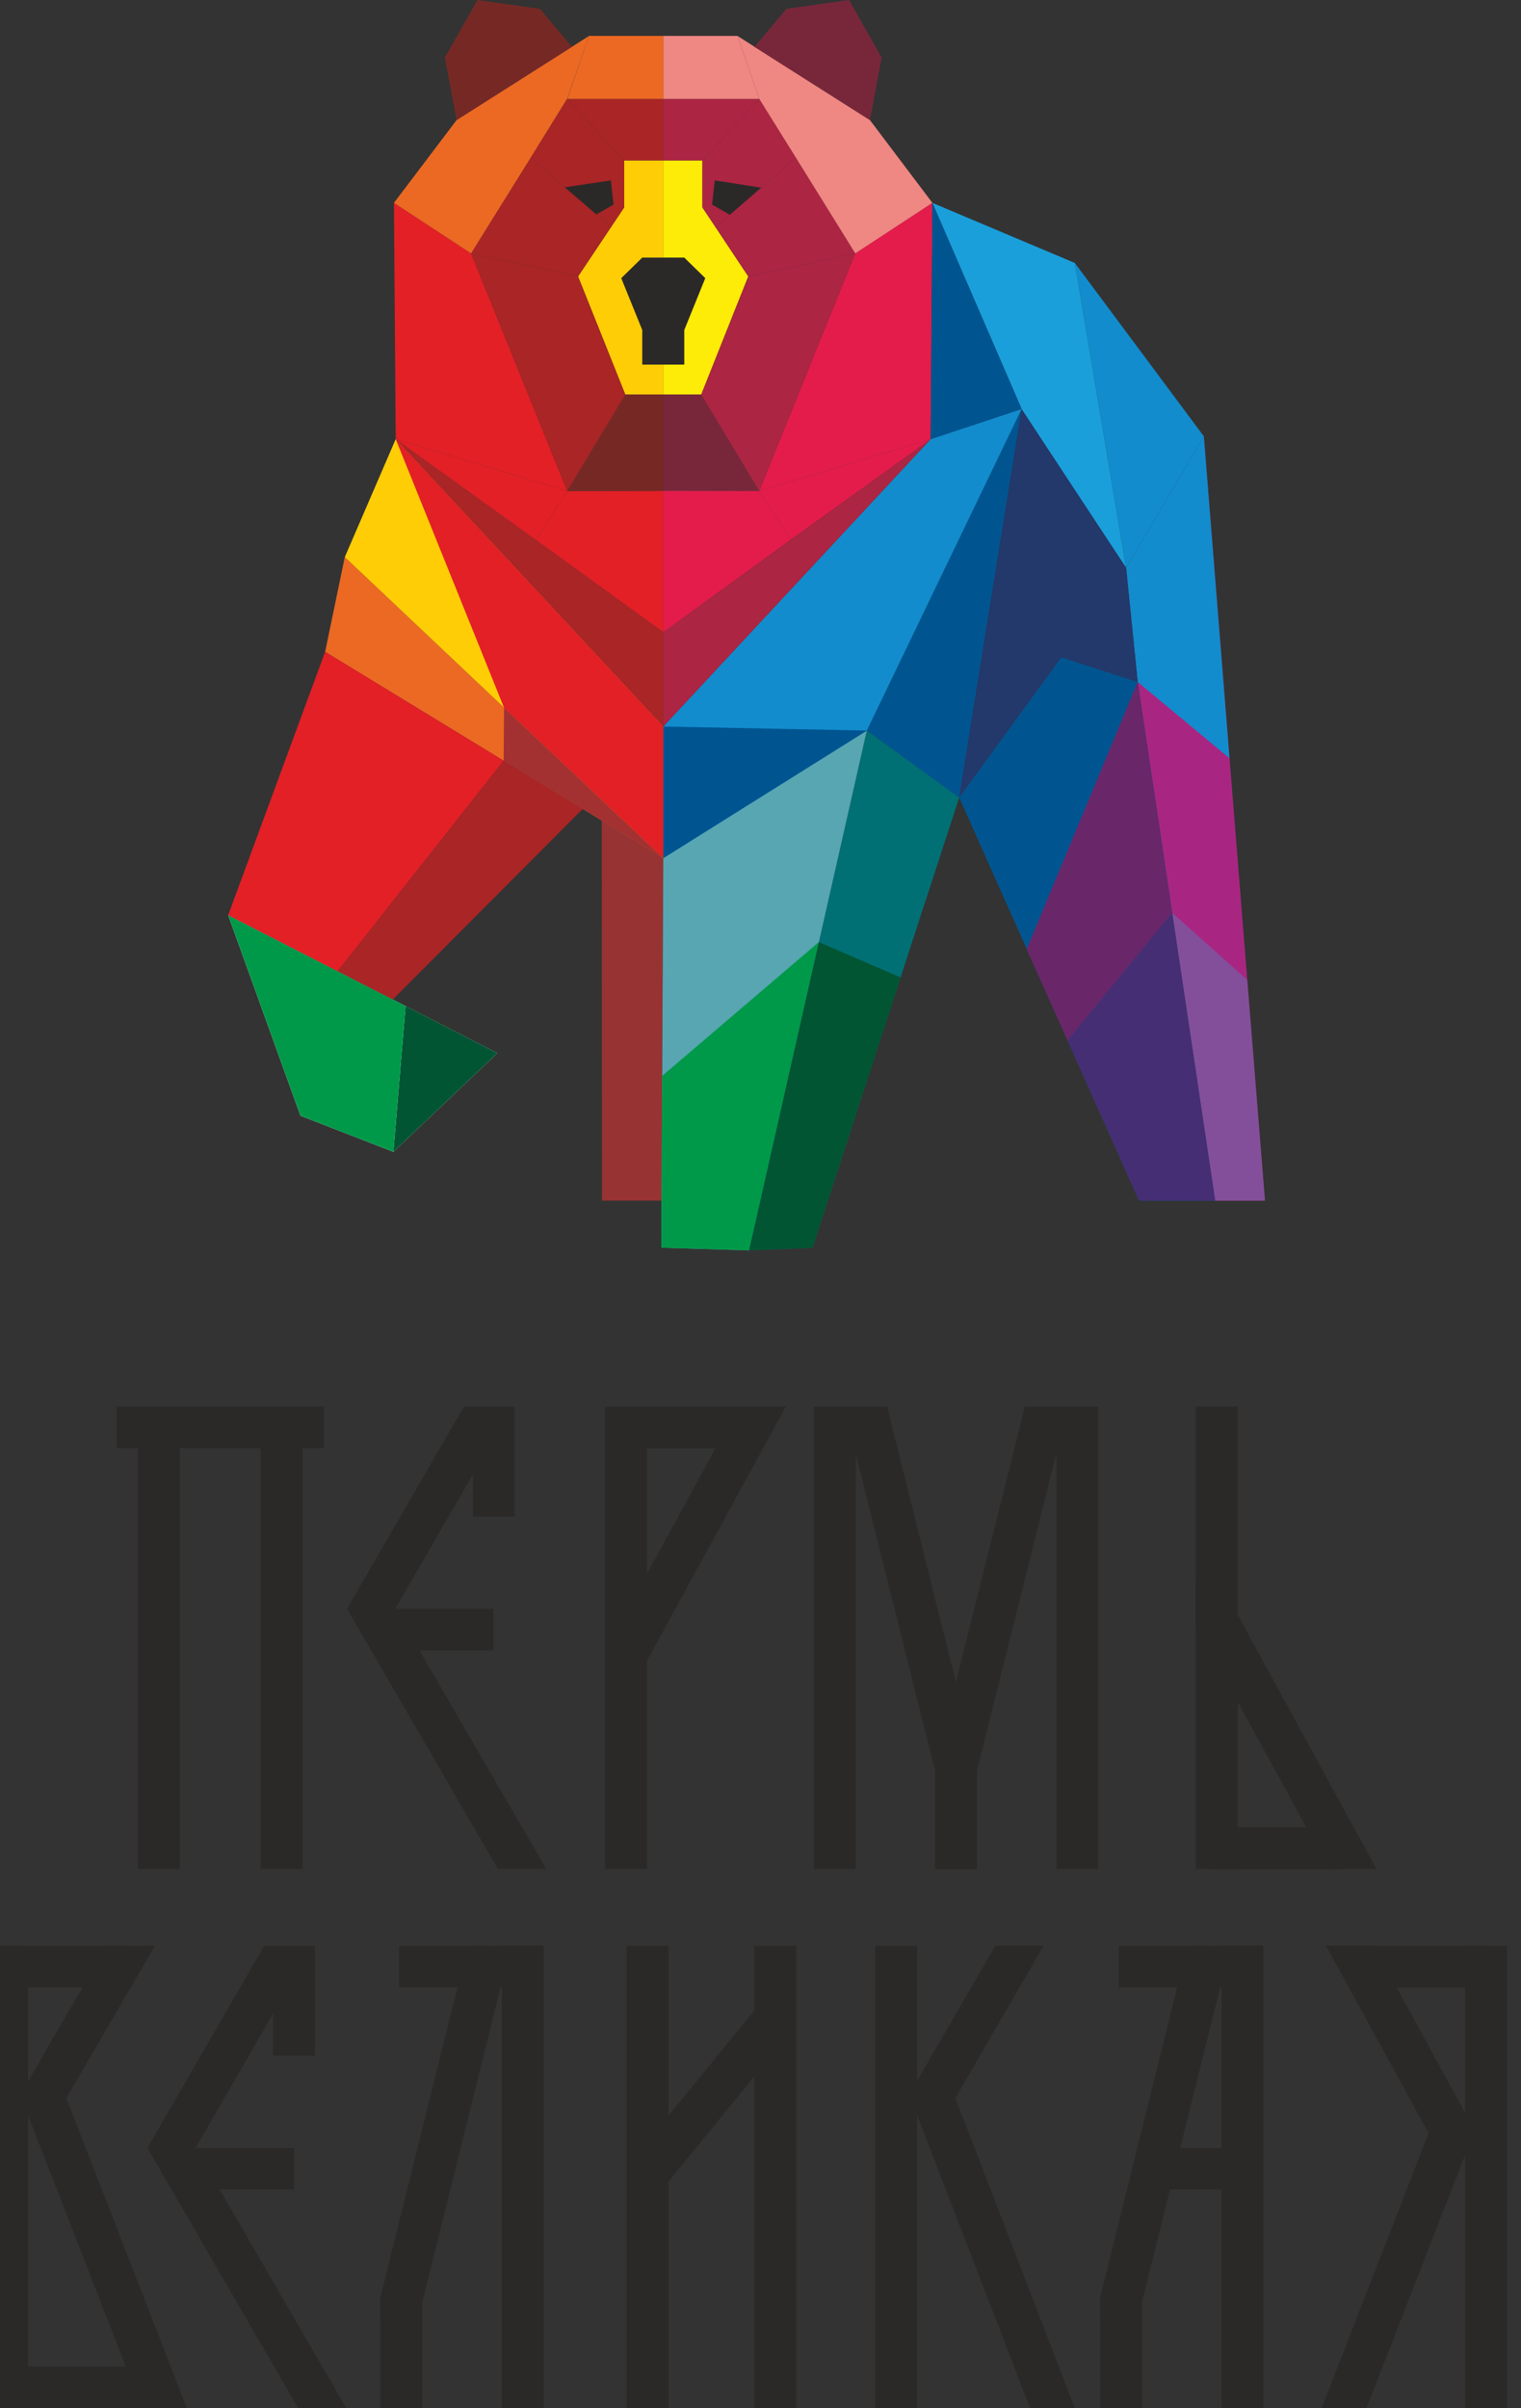 <svg width="103" height="163" viewBox="0 0 103 163" fill="none" xmlns="http://www.w3.org/2000/svg">
<rect x="0" y="0" width="103" height="163" fill="#333333" stroke="none"/>
<g clip-path="url(#clip0)">
<path d="M12.175 95.205H9.329V126.502H12.175V95.205Z" fill="#2B2928"/>
<path d="M20.491 95.205H17.658V126.502H20.491V95.205Z" fill="#2B2928"/>
<path d="M21.94 95.205H7.893V98.026H21.94V95.205Z" fill="#2B2928"/>
<path d="M33.428 108.884H25.921V111.705H33.428V108.884Z" fill="#2B2928"/>
<path d="M32.018 102.655V99.821L26.77 108.884L36.991 126.502H33.715L23.911 109.599L23.506 108.897L23.911 108.181L31.417 95.205H34.85V102.655H32.018Z" fill="#2B2928"/>
<path d="M57.944 95.205H55.111V126.502H57.944V95.205Z" fill="#2B2928"/>
<path d="M74.367 95.205H71.534V126.502H74.367V95.205Z" fill="#2B2928"/>
<path d="M66.155 114.956H63.322V126.515H66.155V114.956Z" fill="#2B2928"/>
<path d="M60.072 95.205L64.732 113.851L69.406 95.205H72.33L66.116 120.014L64.732 125.501L63.361 120.014L57.148 95.205H60.072Z" fill="#2B2928"/>
<path d="M43.819 95.205H40.973V126.502H43.819V95.205Z" fill="#2B2928"/>
<path d="M50.829 95.205H42.044V98.039H50.829V95.205Z" fill="#2B2928"/>
<path d="M53.218 95.205L42.174 115.411L40.973 114.761V111.718L49.994 95.205H53.218Z" fill="#2B2928"/>
<path d="M83.818 95.205H80.972V126.502H83.818V95.205Z" fill="#2B2928"/>
<path d="M90.828 123.68H82.043V126.515H90.828V123.68Z" fill="#2B2928"/>
<path d="M93.217 126.502L82.173 106.296L80.972 106.959V110.002L90.006 126.502H93.217Z" fill="#2B2928"/>
<path d="M1.901 131.703H-0.945V163H1.901V131.703Z" fill="#2B2928"/>
<path d="M8.546 131.703H0.165V134.524H8.546V131.703Z" fill="#2B2928"/>
<path d="M-0.018 146.045L-0.854 145.564L-0.462 144.9L-0.018 146.045ZM10.491 131.703L2.671 145.148L1.366 141.78L7.227 131.703H10.491Z" fill="#2B2928"/>
<path d="M9.616 163L1.849 143.054L4.499 142.027L12.658 163H9.616Z" fill="#2B2928"/>
<path d="M9.851 160.178H-0.175V163H9.851V160.178Z" fill="#2B2928"/>
<path d="M36.822 131.69H33.989V162.987H36.822V131.69Z" fill="#2B2928"/>
<path d="M28.597 155.472H25.765V163H28.597V155.472Z" fill="#2B2928"/>
<path d="M34.511 132.054L28.075 157.942L25.765 157.383V155.472L31.678 131.703H33.101L34.511 132.054Z" fill="#2B2928"/>
<path d="M35.399 131.703H27.018V134.524H35.399V131.703Z" fill="#2B2928"/>
<path d="M45.268 131.703H42.422V163H45.268V131.703Z" fill="#2B2928"/>
<path d="M53.923 131.703H51.077V163H53.923V131.703Z" fill="#2B2928"/>
<path d="M51.345 135.764L43.052 145.906L45.248 147.688L53.542 137.545L51.345 135.764Z" fill="#2B2928"/>
<path d="M62.108 131.703H59.262V163H62.108V131.703Z" fill="#2B2928"/>
<path d="M59.785 145.004L59.706 144.965L59.745 144.9L59.785 145.004ZM70.672 131.703L62.879 145.147L61.573 141.754L67.408 131.69H70.672V131.703Z" fill="#2B2928"/>
<path d="M69.758 163L62.056 143.041L64.706 142.04L72.787 163H69.758Z" fill="#2B2928"/>
<path d="M85.554 131.69H82.721V162.987H85.554V131.69Z" fill="#2B2928"/>
<path d="M77.343 155.472H74.51V163H77.343V155.472Z" fill="#2B2928"/>
<path d="M83.243 132.054L76.808 157.942L74.51 157.383V155.472L80.411 131.703H81.834L83.243 132.054Z" fill="#2B2928"/>
<path d="M84.131 131.703H75.75V134.524H84.131V131.703Z" fill="#2B2928"/>
<path d="M85.541 145.382H78.218V148.203H85.541V145.382Z" fill="#2B2928"/>
<path d="M89.497 163L97.382 142.742L100.032 143.756L92.538 163H89.497Z" fill="#2B2928"/>
<path d="M102.055 131.703H99.209V163H102.055V131.703Z" fill="#2B2928"/>
<path d="M100.985 131.703H92.199V134.537H100.985V131.703Z" fill="#2B2928"/>
<path d="M100.293 150.881L100.854 151.909L102.055 151.259V148.216L101.637 147.436L100.293 150.881ZM89.797 131.703L98.517 147.631L99.862 144.185L93.034 131.69H89.797V131.703Z" fill="#2B2928"/>
<path d="M19.903 145.382H12.397V148.203H19.903V145.382Z" fill="#2B2928"/>
<path d="M18.493 139.14V136.306L13.245 145.382L23.454 163H20.19L10.386 146.084L9.982 145.382L10.386 144.679L17.893 131.703H21.326V139.14H18.493Z" fill="#2B2928"/>
<path fill-rule="evenodd" clip-rule="evenodd" d="M15.451 61.944L33.676 71.28L26.639 77.963L20.347 75.519L15.451 61.944Z" fill="white"/>
<path fill-rule="evenodd" clip-rule="evenodd" d="M40.751 55.547L40.764 81.266H44.798L44.916 58.082L40.751 55.547Z" fill="#973333"/>
<path fill-rule="evenodd" clip-rule="evenodd" d="M69.184 27.683L63.14 13.731L72.787 17.8L76.259 38.436L69.184 27.735V27.683Z" fill="#1A9FDA"/>
<path fill-rule="evenodd" clip-rule="evenodd" d="M64.954 53.987L69.184 27.683L58.701 49.449L64.954 53.987Z" fill="#005591"/>
<path fill-rule="evenodd" clip-rule="evenodd" d="M58.701 49.449L50.725 84.634L55.02 84.452L64.954 53.987L58.701 49.449Z" fill="#007075"/>
<path fill-rule="evenodd" clip-rule="evenodd" d="M50.725 84.634L44.785 84.452L44.916 58.082L58.701 49.449L50.725 84.634Z" fill="#57A6B2"/>
<path fill-rule="evenodd" clip-rule="evenodd" d="M44.785 84.452L44.837 72.827L55.45 63.765L50.725 84.634L44.785 84.452Z" fill="#009949"/>
<path fill-rule="evenodd" clip-rule="evenodd" d="M44.916 49.176V58.083L58.701 49.449L69.184 27.683L63.022 29.724L44.916 49.176Z" fill="#128CCD"/>
<path fill-rule="evenodd" clip-rule="evenodd" d="M69.184 27.683L76.259 38.436L64.954 53.987L69.184 27.683Z" fill="#23386B"/>
<path fill-rule="evenodd" clip-rule="evenodd" d="M27.462 68.094L26.639 77.963L33.676 71.28L27.462 68.094Z" fill="#015533"/>
<path fill-rule="evenodd" clip-rule="evenodd" d="M23.349 37.707L44.916 58.082L22.018 44.117L23.349 37.707Z" fill="#EC6923"/>
<path fill-rule="evenodd" clip-rule="evenodd" d="M23.349 37.708L26.796 29.724L44.916 49.176V58.083L23.349 37.708Z" fill="#FFCD05"/>
<path fill-rule="evenodd" clip-rule="evenodd" d="M15.451 61.944L27.462 68.094L26.639 77.963L20.347 75.519L15.451 61.944Z" fill="#009949"/>
<path fill-rule="evenodd" clip-rule="evenodd" d="M22.018 44.118L15.451 61.944L22.866 65.741L34.106 51.49L22.018 44.118Z" fill="#E22026"/>
<path fill-rule="evenodd" clip-rule="evenodd" d="M26.6 67.652L39.459 54.754L34.106 51.49L22.866 65.741L26.6 67.652Z" fill="#A92526"/>
<path fill-rule="evenodd" clip-rule="evenodd" d="M44.916 42.792V49.176L26.796 29.724L36.273 36.538L44.916 42.792Z" fill="#A92526"/>
<path fill-rule="evenodd" clip-rule="evenodd" d="M44.916 49.176L63.022 29.724L44.916 42.792V49.176Z" fill="#AC2543"/>
<path fill-rule="evenodd" clip-rule="evenodd" d="M77.043 46.159L82.29 81.266H85.659L81.52 29.529L77.043 46.159Z" fill="#A82682"/>
<path fill-rule="evenodd" clip-rule="evenodd" d="M82.29 81.266H77.134L64.954 53.987L71.873 44.482L77.043 46.159L82.29 81.266Z" fill="#005591"/>
<path fill-rule="evenodd" clip-rule="evenodd" d="M79.379 61.788L82.29 81.266H85.659L84.458 66.326L79.379 61.788Z" fill="#834F9A"/>
<path fill-rule="evenodd" clip-rule="evenodd" d="M82.291 81.266H77.134L72.291 70.435L79.379 61.788L82.291 81.266Z" fill="#452E73"/>
<path fill-rule="evenodd" clip-rule="evenodd" d="M72.787 17.8L81.52 29.529L76.259 38.436L72.787 17.8Z" fill="#128CCD"/>
<path fill-rule="evenodd" clip-rule="evenodd" d="M77.043 46.159L83.257 51.321L81.52 29.529L76.259 38.436L77.043 46.159Z" fill="#128CCD"/>
<path fill-rule="evenodd" clip-rule="evenodd" d="M47.566 10.857H44.916V26.707H47.487L50.673 18.711L47.566 14.043V10.857Z" fill="#FDEC07"/>
<path fill-rule="evenodd" clip-rule="evenodd" d="M63.14 13.731L57.918 17.15L51.417 33.234L63.022 29.724L63.14 13.731Z" fill="#E41C4B"/>
<path fill-rule="evenodd" clip-rule="evenodd" d="M63.022 29.724L51.417 33.235L53.558 36.538L63.022 29.724Z" fill="#E41C4B"/>
<path fill-rule="evenodd" clip-rule="evenodd" d="M47.487 26.707L51.417 33.235L44.916 33.222V26.707H47.487Z" fill="#78273B"/>
<path fill-rule="evenodd" clip-rule="evenodd" d="M50.672 18.711L57.918 17.15L51.417 33.234L47.487 26.707L50.672 18.711Z" fill="#AC2543"/>
<path fill-rule="evenodd" clip-rule="evenodd" d="M53.897 10.675L48.453 15.369L47.566 14.043V10.857L51.417 6.696L53.897 10.675Z" fill="#AC2543"/>
<path fill-rule="evenodd" clip-rule="evenodd" d="M48.453 15.369L53.897 10.675L57.918 17.15L50.672 18.711L48.453 15.369Z" fill="#AC2543"/>
<path fill-rule="evenodd" clip-rule="evenodd" d="M58.91 8.127L49.941 2.432L51.417 6.696L53.897 10.675L57.918 17.151L63.14 13.731L58.91 8.127Z" fill="#EF8782"/>
<path fill-rule="evenodd" clip-rule="evenodd" d="M47.566 10.857L51.417 6.696H44.916V10.857H47.566Z" fill="#AC2543"/>
<path fill-rule="evenodd" clip-rule="evenodd" d="M44.916 33.221V42.791L53.558 36.537L51.417 33.234L44.916 33.221Z" fill="#E41C4B"/>
<path fill-rule="evenodd" clip-rule="evenodd" d="M44.916 6.696H51.417L49.941 2.432H44.916V6.696Z" fill="#EF8782"/>
<path fill-rule="evenodd" clip-rule="evenodd" d="M51.09 3.173L53.257 0.598L57.5 0L59.706 3.901L58.91 8.127L51.09 3.173Z" fill="#78273B"/>
<path fill-rule="evenodd" clip-rule="evenodd" d="M77.043 46.159L76.259 38.435L71.873 44.482L77.043 46.159Z" fill="#23386B"/>
<path fill-rule="evenodd" clip-rule="evenodd" d="M26.796 29.724L38.414 33.235L36.273 36.538L26.796 29.724Z" fill="#E22026"/>
<path fill-rule="evenodd" clip-rule="evenodd" d="M44.916 33.221V42.791L36.273 36.537L38.414 33.234L44.916 33.221Z" fill="#E22026"/>
<path fill-rule="evenodd" clip-rule="evenodd" d="M42.265 10.857H44.916V26.707H42.344L39.145 18.711L42.265 14.043V10.857Z" fill="#FFCD05"/>
<path fill-rule="evenodd" clip-rule="evenodd" d="M26.678 13.731L31.9 17.15L38.414 33.234L26.796 29.724L26.678 13.731Z" fill="#E22026"/>
<path fill-rule="evenodd" clip-rule="evenodd" d="M42.344 26.707L38.414 33.235L44.916 33.222V26.707H42.344Z" fill="#762924"/>
<path fill-rule="evenodd" clip-rule="evenodd" d="M39.145 18.711L31.9 17.15L38.414 33.234L42.344 26.707L39.145 18.711Z" fill="#A92526"/>
<path fill-rule="evenodd" clip-rule="evenodd" d="M35.934 10.675L41.378 15.369L42.266 14.043V10.857L38.414 6.696L35.934 10.675Z" fill="#A92526"/>
<path fill-rule="evenodd" clip-rule="evenodd" d="M41.378 15.369L35.934 10.675L31.9 17.15L39.145 18.711L41.378 15.369Z" fill="#A92526"/>
<path fill-rule="evenodd" clip-rule="evenodd" d="M30.921 8.127L39.889 2.432L38.401 6.696L35.934 10.675L31.9 17.151L26.678 13.731L30.921 8.127Z" fill="#EC6923"/>
<path fill-rule="evenodd" clip-rule="evenodd" d="M42.265 10.857L38.414 6.696H44.916V10.857H42.265Z" fill="#A92526"/>
<path fill-rule="evenodd" clip-rule="evenodd" d="M44.916 6.696H38.414L39.889 2.432H44.916V6.696Z" fill="#EC6923"/>
<path fill-rule="evenodd" clip-rule="evenodd" d="M38.728 3.173L36.561 0.598L32.331 0L30.125 3.901L30.921 8.127L38.728 3.173Z" fill="#762924"/>
<path fill-rule="evenodd" clip-rule="evenodd" d="M63.14 13.731L69.184 27.682L63.022 29.724L63.14 13.731Z" fill="#005591"/>
<path fill-rule="evenodd" clip-rule="evenodd" d="M38.245 12.677L41.365 12.209L41.547 13.848L40.386 14.511L38.245 12.677Z" fill="#2B2928"/>
<path fill-rule="evenodd" clip-rule="evenodd" d="M51.547 12.703L48.401 12.209L48.218 13.848L49.419 14.537L51.547 12.703Z" fill="#2B2928"/>
<path fill-rule="evenodd" clip-rule="evenodd" d="M44.916 24.679H43.493V22.338L42.07 18.828L43.493 17.436H44.916V24.679ZM44.916 24.679H46.338V22.338L47.761 18.828L46.338 17.436H44.916V24.679Z" fill="#2B2928"/>
<path fill-rule="evenodd" clip-rule="evenodd" d="M44.916 58.082L58.701 49.449L44.916 49.175V58.082Z" fill="#005591"/>
<path fill-rule="evenodd" clip-rule="evenodd" d="M34.133 47.902L26.796 29.724L44.916 49.176V58.083L34.133 47.902Z" fill="#E22026"/>
<path fill-rule="evenodd" clip-rule="evenodd" d="M34.106 51.49L34.133 47.901L44.916 58.082L34.106 51.49Z" fill="#A43131"/>
<path fill-rule="evenodd" clip-rule="evenodd" d="M55.45 63.765L60.986 66.157L55.02 84.452L50.725 84.634L55.45 63.765Z" fill="#015533"/>
<path fill-rule="evenodd" clip-rule="evenodd" d="M69.523 64.246L77.043 46.159L79.379 61.788L72.291 70.435L69.523 64.246Z" fill="#692669"/>
</g>
<defs>
<clipPath id="clip0">
<rect width="103" height="163" fill="white"/>
</clipPath>
</defs>
</svg>
